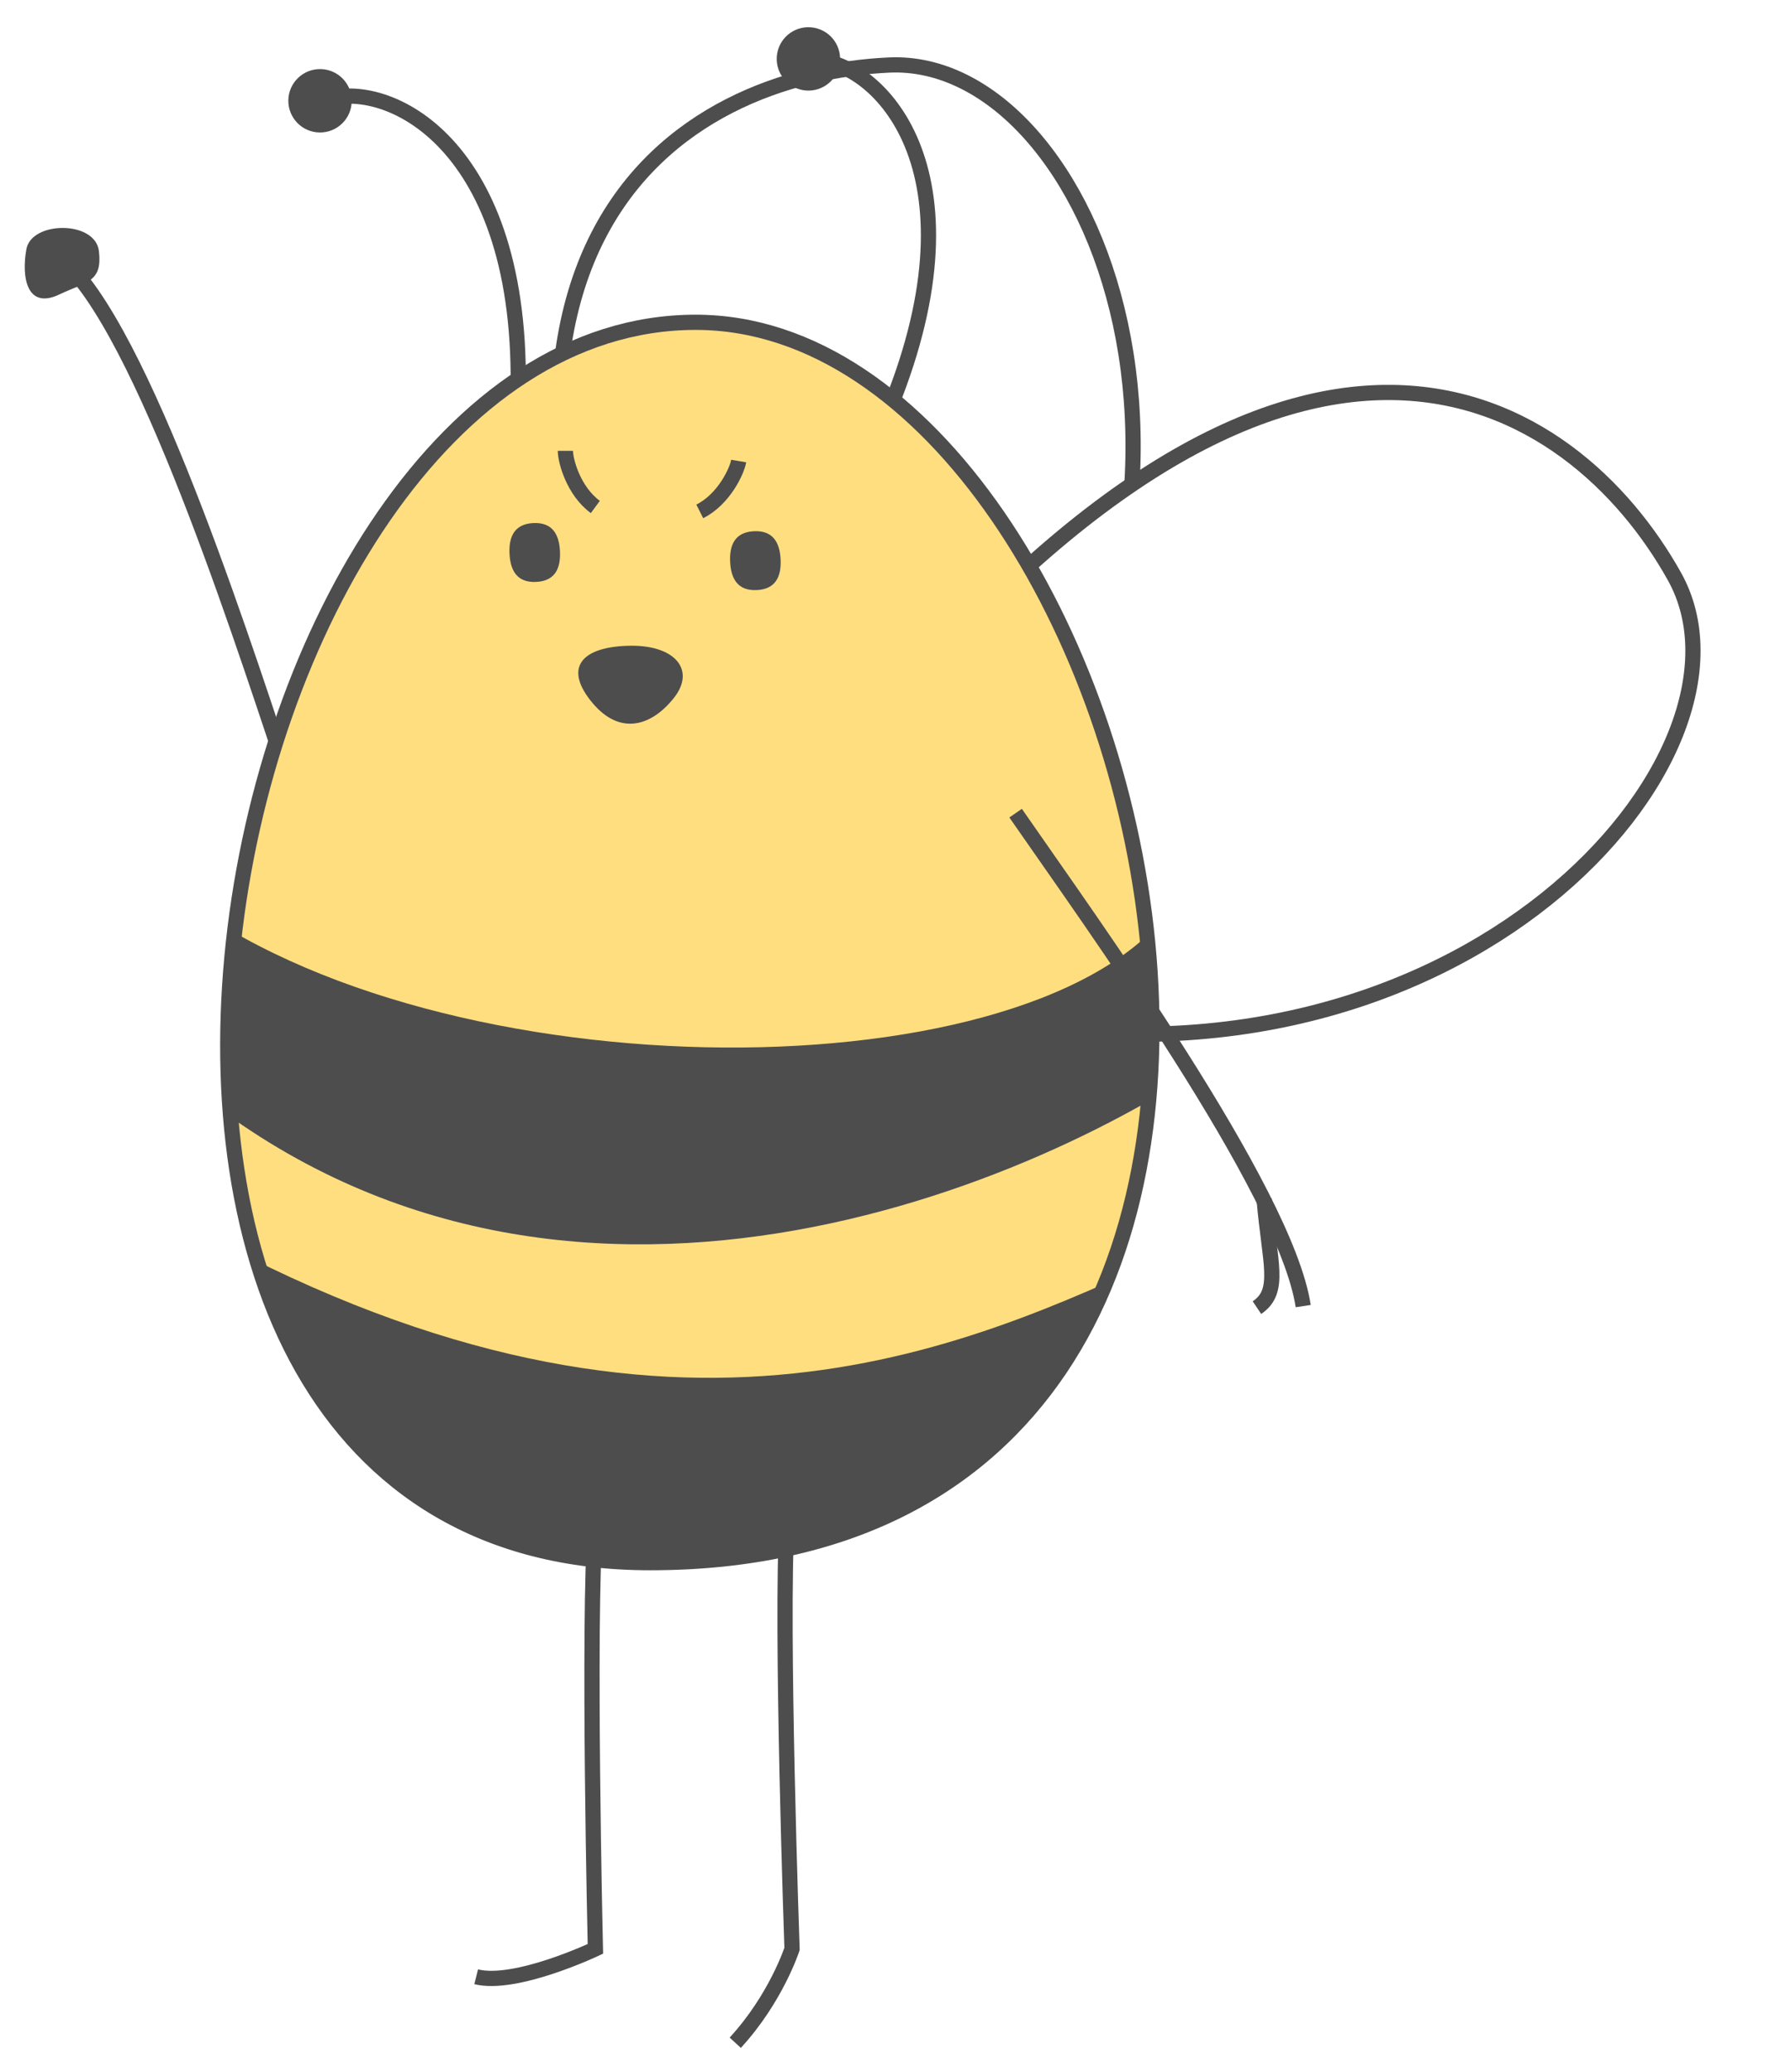 <?xml version="1.0" encoding="UTF-8"?> <svg xmlns="http://www.w3.org/2000/svg" width="300" height="347" viewBox="0 0 300 347" fill="none"> <g opacity="0.8" filter="url(#filter0_f_147_10145)"> <path d="M49.022 132.392C41.916 111.405 25.325 58.438 11.514 44.468" stroke="#202022" stroke-width="2.549"></path> <path d="M148.964 10.891C114.842 12.432 64.462 39.752 114.739 148.57C127.794 147.675 126.562 145.643 163.967 146.894C213.076 82.741 183.085 9.351 148.964 10.891Z" fill="white" stroke="#202022" stroke-width="2.549"></path> <path d="M280.487 96.57C263.859 66.734 216.904 33.876 142.028 127.485C148.663 138.765 149.93 136.754 165.528 170.775C244.866 186.034 297.115 126.405 280.487 96.57Z" fill="white" stroke="#202022" stroke-width="2.549"></path> <path d="M86.427 72.91C90.044 26.852 67.22 14.131 55.978 16.328" stroke="#202022" stroke-width="2.549" stroke-linecap="round"></path> <circle cx="5.309" cy="5.309" r="5.309" transform="matrix(-1 -0.015 -0.015 1 58.995 11.651)" fill="#202022"></circle> <path d="M99.73 255.044C98.445 271.754 99.73 326.418 99.73 326.418C99.73 326.418 86.386 332.747 79.762 331.091" stroke="#202022" stroke-width="2.549"></path> <path d="M131.828 255.05C130.74 271.774 132.67 326.419 132.67 326.419C132.67 326.419 129.993 334.708 123.157 342.138" stroke="#202022" stroke-width="2.549"></path> <path d="M146.673 73.816C166.096 31.897 149.127 12.027 137.823 10.174" stroke="#202022" stroke-width="2.549" stroke-linecap="round"></path> <circle cx="5.309" cy="5.309" r="5.309" transform="matrix(-0.932 -0.362 -0.362 0.932 142.281 6.84)" fill="#202022"></circle> <path d="M116.527 53.982C33.258 53.982 -4.129 261.731 108.88 261.731C242.803 261.731 194.699 53.982 116.527 53.982Z" fill="#FFD660" stroke="#202022" stroke-width="2.549"></path> <path d="M122.303 94.105C122.433 96.828 123.496 98.989 126.763 98.833C130.03 98.678 130.883 96.425 130.753 93.703C130.624 90.98 129.56 88.819 126.293 88.975C123.027 89.13 122.173 91.383 122.303 94.105Z" fill="#202022"></path> <path d="M85.347 92.739C85.477 95.461 86.54 97.622 89.807 97.467C93.074 97.311 93.927 95.059 93.797 92.336C93.668 89.614 92.604 87.453 89.337 87.608C86.07 87.764 85.217 90.016 85.347 92.739Z" fill="#202022"></path> <mask id="mask0_147_10145" style="mask-type:alpha" maskUnits="userSpaceOnUse" x="38" y="116" width="155" height="146"> <path d="M41.548 142.144C50.951 95.94 73.801 129.604 111.223 129.604C145.651 129.604 179.551 94.278 189.334 139.376C201.764 196.677 183.822 261.731 108.88 261.731C46.658 261.731 30.029 198.751 41.548 142.144Z" fill="#D9D9D9"></path> </mask> <g mask="url(#mask0_147_10145)"> <path d="M199.166 147.023C184.386 181.861 85.308 185.175 36.026 154.246C32.91 157.361 27.698 167.246 31.777 181.861C93.974 232.842 174.1 198.855 206.388 175.488L199.166 147.023Z" fill="#202022"></path> <path d="M199.166 208.626C165.32 223.92 116.618 249.694 37.852 208.626C34.736 211.741 27.698 228.848 31.777 243.463C93.974 294.444 174.1 260.457 206.388 237.09L199.166 208.626Z" fill="#202022"></path> </g> <path d="M170.119 136.195C182.721 154.42 215.325 199.339 218.294 218.758" stroke="#202022" stroke-width="2.549"></path> <path d="M99.245 117.738C103.955 123.35 109.258 121.512 112.918 116.847C116.578 112.181 113.049 107.868 105.023 108.165C96.998 108.463 94.535 112.127 99.245 117.738Z" fill="#202022"></path> <path d="M211.739 200.78C212.629 211.499 214.673 216.246 210.542 219.014" stroke="#202022" stroke-width="2.549"></path> <path d="M99.72 84.913C96.058 82.228 94.704 77.175 94.704 75.51" stroke="#202022" stroke-width="2.549"></path> <path d="M117.213 85.651C121.273 83.617 123.454 78.862 123.732 77.22" stroke="#202022" stroke-width="2.549"></path> <path d="M4.419 41.737C3.557 46.49 4.516 52.027 10.117 49.235C14.593 47.148 17.171 47.217 16.57 42.057C15.969 36.897 5.281 36.983 4.419 41.737Z" fill="#202022"></path> </g> <defs> <filter id="filter0_f_147_10145" x="0.377" y="0.794" width="288.238" height="345.972" filterUnits="userSpaceOnUse" color-interpolation-filters="sRGB"> <feFlood flood-opacity="0" result="BackgroundImageFix"></feFlood> <feBlend mode="normal" in="SourceGraphic" in2="BackgroundImageFix" result="shape"></feBlend> <feGaussianBlur stdDeviation="1.883" result="effect1_foregroundBlur_147_10145"></feGaussianBlur> </filter> </defs> </svg> 